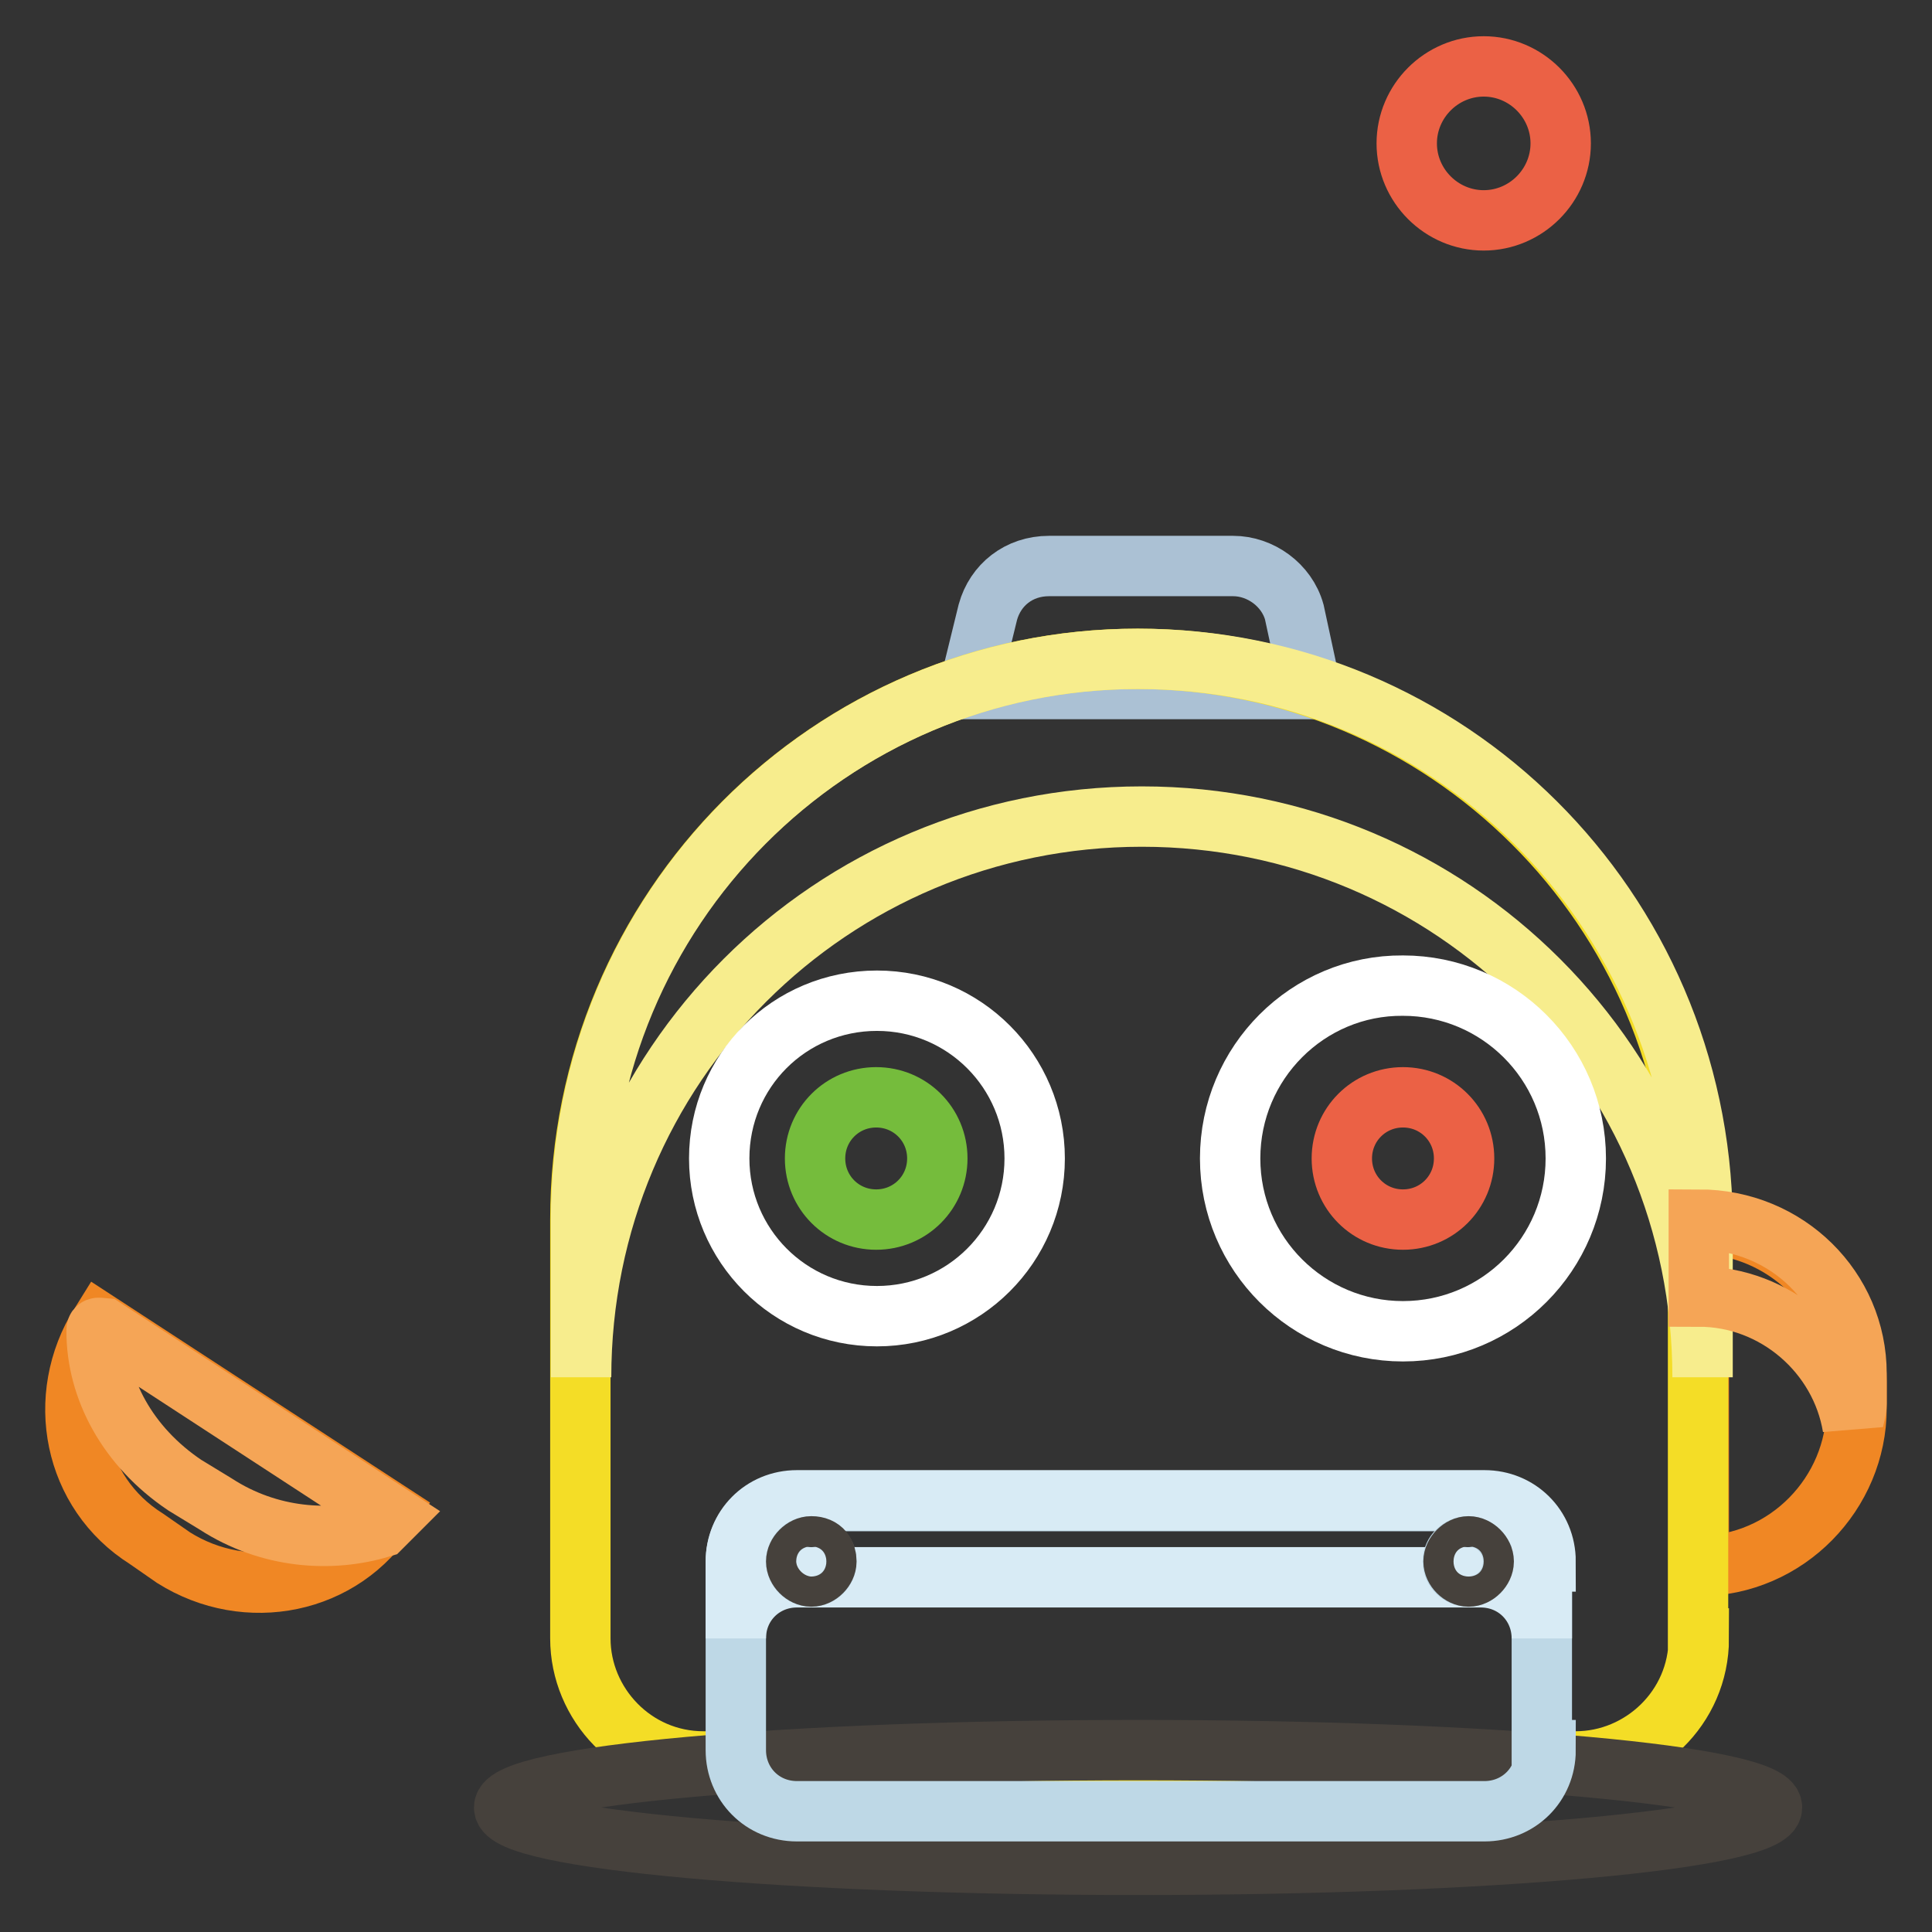 <?xml version="1.0" encoding="utf-8"?>
<!-- Svg Vector Icons : http://www.onlinewebfonts.com/icon -->
<!DOCTYPE svg PUBLIC "-//W3C//DTD SVG 1.1//EN" "http://www.w3.org/Graphics/SVG/1.1/DTD/svg11.dtd">
<svg version="1.1" xmlns="http://www.w3.org/2000/svg" xmlns:xlink="http://www.w3.org/1999/xlink" x="0px" y="0px" viewBox="0 0 256 256" enable-background="new 0 0 256 256" xml:space="preserve">
<rect x="0" y="0" width="256" height="256" fill="#333333" stroke="none"/>
<g> <path stroke-width="8" fill-opacity="0" stroke="#f08724"  d="M19.4,203.9c-9.7-6.1-12.2-18.8-6.1-28.5l38.2,24.9c-6.1,9.7-18.8,12.2-28.5,6.1L19.4,203.9z"/> <path stroke-width="8" fill-opacity="0" stroke="#f08724"  d="M246,186.6c0,11.2-9.2,20.9-20.9,20.9v-45.3c11.2,0,20.9,9.2,20.9,20.9V186.6L246,186.6z"/> <path stroke-width="8" fill-opacity="0" stroke="#abc1d4"  d="M173.7,91.3h-45.3l2.5-10.2c1-3.6,4.1-6.1,8.1-6.1h24.4c3.6,0,7.1,2.5,8.1,6.1L173.7,91.3z"/> <path stroke-width="8" fill-opacity="0" stroke="#f4dd26"  d="M225.1,217.1c0,9.2-7.6,16.3-16.3,16.3H93.2c-9.2,0-16.3-7.6-16.3-16.3v-55.5c0-41.2,33.1-74.3,73.8-74.3 c40.7,0,74.3,33.1,74.3,74.3V217.1L225.1,217.1z"/> <path stroke-width="8" fill-opacity="0" stroke="#f7ed8d"  d="M150.8,87.3C110,87.3,77,120.4,77,161.6v20.9c0-41.2,33.1-74.3,74.3-74.3c41.2,0,74.3,33.1,74.3,74.3v-20.9 C225.1,120.4,192,87.3,150.8,87.3z"/> <path stroke-width="8" fill-opacity="0" stroke="#46413c"  d="M66.8,239.5c0,4.2,37.6,7.6,84,7.6c46.4,0,84-3.4,84-7.6s-37.6-7.6-84-7.6 C104.4,231.9,66.8,235.3,66.8,239.5z"/> <path stroke-width="8" fill-opacity="0" stroke="#bed8e6"  d="M204.8,231.9c0,4.6-3.6,8.1-8.1,8.1h-91.1c-4.6,0-8.1-3.6-8.1-8.1v-24.9c0-4.6,3.6-8.1,8.1-8.1h90.6 c4.6,0,8.1,3.6,8.1,8.1v24.9H204.8z"/> <path stroke-width="8" fill-opacity="0" stroke="#d8ebf5"  d="M204.8,206.9c0-4.6-3.6-8.1-8.1-8.1h-91.1c-4.6,0-8.1,3.6-8.1,8.1v10.2c0-4.6,3.6-8.1,8.1-8.1h90.6 c4.6,0,8.1,3.6,8.1,8.1v-10.2H204.8z"/> <path stroke-width="8" fill-opacity="0" stroke="#ffffff"  d="M163,153.5c0,12.7,10.3,22.9,22.9,22.9c12.7,0,22.9-10.3,22.9-22.9c0-12.7-10.3-22.9-22.9-22.9 C173.3,130.5,163,140.8,163,153.5z"/> <path stroke-width="8" fill-opacity="0" stroke="#eb6145"  d="M177.8,153.5c0,4.5,3.6,8.1,8.1,8.1c4.5,0,8.1-3.6,8.1-8.1l0,0c0-4.5-3.6-8.1-8.1-8.1 S177.8,149,177.8,153.5L177.8,153.5z"/> <path stroke-width="8" fill-opacity="0" stroke="#ffffff"  d="M95.3,153.5c0,11.5,9.3,20.9,20.9,20.9c11.5,0,20.9-9.3,20.9-20.9c0,0,0,0,0,0c0-11.5-9.3-20.9-20.9-20.9 S95.3,141.9,95.3,153.5z"/> <path stroke-width="8" fill-opacity="0" stroke="#75bc3c"  d="M108,153.5c0,4.5,3.6,8.1,8.1,8.1s8.1-3.6,8.1-8.1l0,0c0-4.5-3.6-8.1-8.1-8.1S108,149,108,153.5L108,153.5z "/> <path stroke-width="8" fill-opacity="0" stroke="#bed8e6"  d="M105.5,206.9c0,1.1,0.9,2,2,2c1.1,0,2-0.9,2-2c0-1.1-0.9-2-2-2C106.4,204.9,105.5,205.8,105.5,206.9z"/> <path stroke-width="8" fill-opacity="0" stroke="#46413c"  d="M107.5,204.9c-1,0-2,1-2,2s1,2,2,2c1,0,2-1,2-2S109,204.9,107.5,204.9z"/> <path stroke-width="8" fill-opacity="0" stroke="#bed8e6"  d="M192.5,206.9c0,1.1,0.9,2,2,2c1.1,0,2-0.9,2-2c0,0,0,0,0,0c0-1.1-0.9-2-2-2 C193.5,204.9,192.5,205.8,192.5,206.9C192.5,206.9,192.5,206.9,192.5,206.9z"/> <path stroke-width="8" fill-opacity="0" stroke="#46413c"  d="M194.6,204.9c-1,0-2,1-2,2s1,2,2,2s2-1,2-2S195.6,204.9,194.6,204.9z"/> <path stroke-width="8" fill-opacity="0" stroke="#eb6145"  d="M186.4,19c0,5.6,4.6,10.2,10.2,10.2c5.6,0,10.2-4.6,10.2-10.2c0,0,0,0,0,0c0-5.6-4.6-10.2-10.2-10.2 C191,8.8,186.4,13.4,186.4,19C186.4,19,186.4,19,186.4,19z"/> <path stroke-width="8" fill-opacity="0" stroke="#f5a556"  d="M225.1,161.6v10.2c10.2,0,18.8,7.6,20.4,17.3c0-1,0.5-2,0.5-3.1V182C246,170.8,236.8,161.6,225.1,161.6z"/> <path stroke-width="8" fill-opacity="0" stroke="#f5a556"  d="M12.8,176.4c0,7.6,4.1,15.3,11.7,20.4l4.1,2.5c7.1,4.6,15.3,5.1,21.9,3.1l1.5-1.5l-38.2-24.9 C12.8,175.9,12.8,175.9,12.8,176.4z"/></g>
</svg>